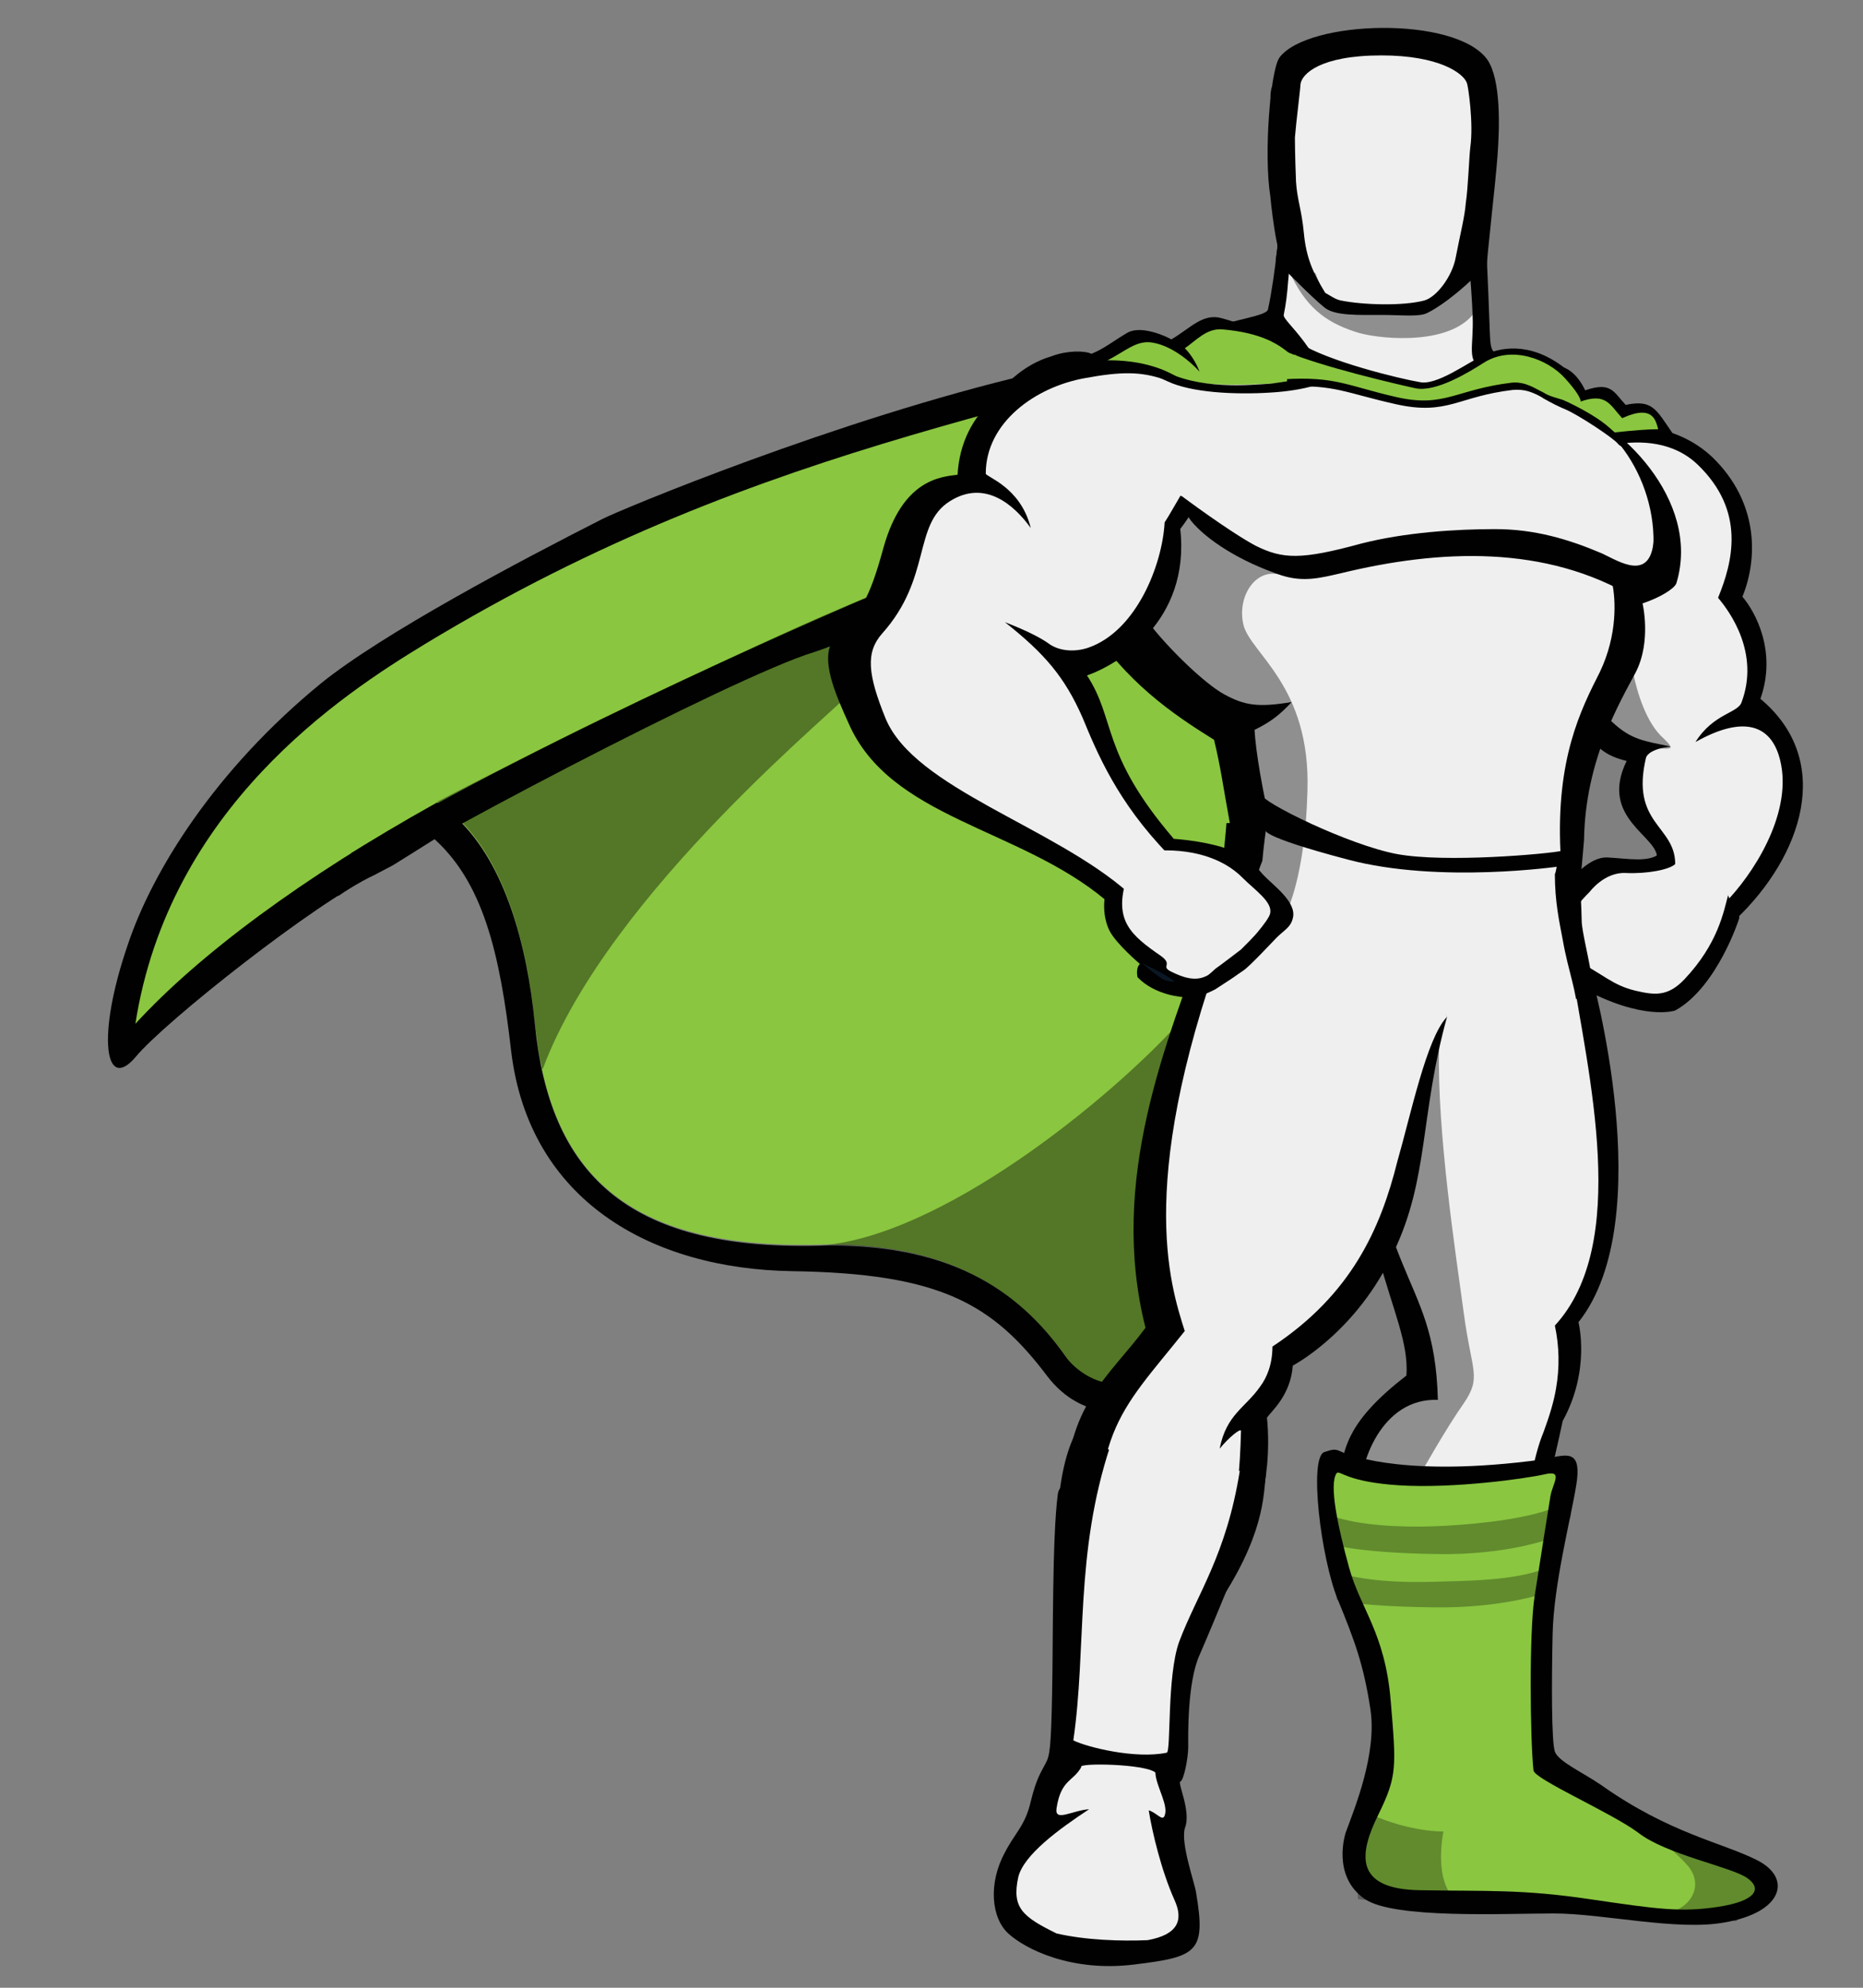<svg width="15" height="16" viewBox="0 0 15 16" fill="none" xmlns="http://www.w3.org/2000/svg">
<rect x="0" y="0" width="15" height="16" fill="#808080" stroke="none"/>
<g clip-path="url(#clip0_653_2728)">
<path d="M3.011 7.045C2.549 7.259 1.326 8.223 1.091 8.509C0.847 8.795 0.774 8.348 1.028 7.607C1.227 7.009 1.734 6.196 2.585 5.5C3.083 5.098 4.179 4.518 4.849 4.178C4.985 4.107 6.742 3.374 8.308 3.008C8.444 2.973 8.145 3.232 8.1 3.374C7.865 4.053 3.165 6.964 3.165 6.964L3.011 7.045ZM9.63 15.233C9.712 15.715 9.64 15.751 9.132 15.813C8.625 15.876 8.254 15.688 8.118 15.563C7.982 15.438 7.955 15.161 8.091 14.911C8.173 14.751 8.254 14.697 8.299 14.501C8.345 14.313 8.381 14.268 8.417 14.197C8.453 14.134 8.462 14.072 8.471 13.634C8.48 13.197 8.471 12.375 8.517 12.027C8.562 11.67 10.129 12.188 10.129 12.188C10.129 12.188 9.757 13.099 9.658 13.322C9.558 13.545 9.567 13.974 9.567 14.063C9.567 14.152 9.531 14.331 9.504 14.34C9.477 14.349 9.594 14.581 9.54 14.715C9.504 14.84 9.621 15.161 9.63 15.233ZM10.228 1.58C10.174 1.24 10.228 0.571 10.301 0.464C10.527 0.16 11.722 0.124 11.976 0.481C12.085 0.642 12.075 1.017 12.057 1.258C12.039 1.499 11.976 2.017 11.967 2.187C11.958 2.312 10.645 2.508 10.355 2.169C10.273 2.08 10.228 1.58 10.228 1.58ZM12.89 14.367C13.443 14.759 13.868 14.831 14.149 14.974C14.43 15.117 14.357 15.393 13.887 15.474C13.506 15.545 12.909 15.402 12.51 15.402C12.112 15.402 11.224 15.447 10.989 15.286C10.717 15.099 10.835 14.751 10.835 14.751C10.907 14.554 11.088 14.117 11.034 13.759C10.98 13.402 10.907 13.206 10.771 12.875C10.636 12.545 10.536 11.732 10.663 11.688C10.79 11.643 10.753 11.688 10.916 11.723C11.079 11.759 11.261 11.813 11.614 11.813C11.967 11.813 12.356 11.759 12.492 11.732C12.628 11.706 12.737 11.679 12.691 11.956C12.646 12.232 12.51 12.75 12.501 13.152C12.492 13.554 12.492 14.018 12.519 14.099C12.546 14.179 12.746 14.268 12.89 14.367Z" fill="#010101"/>
<path d="M10.953 2.473C9.957 3.321 8.028 3.553 5.166 4.642C4.433 4.919 2.477 5.75 2.006 6.616C3.591 5.714 4.179 6.955 4.306 8.232C4.424 9.429 5.03 10.054 6.588 10.018C8.191 9.982 8.68 10.902 9.124 11.982C9.984 7.848 11.36 7.044 12.248 6.339C14.131 4.83 11.813 2.169 10.953 2.473Z" fill="#8AC640"/>
<path d="M10.951 2.473C8.561 3.294 6.197 3.5 3.417 5.187C2.756 5.589 1.362 6.5 1.09 8.241C2.104 7.134 4.449 5.741 7.32 4.857C8.769 4.41 9.829 4.116 11.114 3.625C11.024 3.053 11.024 2.83 10.951 2.473Z" fill="#8AC640"/>
<path d="M14.003 7.366C14.003 7.366 13.831 7.947 13.487 8.134C13.487 8.134 13.233 8.223 12.726 7.947C12.581 7.866 12.472 7.589 12.481 7.5C12.491 7.286 12.626 7.188 12.626 7.188C12.626 7.188 12.771 6.946 12.943 6.955C13.115 6.964 13.405 6.991 13.496 6.911C13.577 6.821 14.021 7.071 14.003 7.366ZM10.308 1.75C10.308 1.75 10.272 2.205 10.209 2.491C10.199 2.544 9.928 2.571 9.729 2.651C10.109 3.723 12.4 3.714 12.699 3.187C12.554 3.089 12.264 2.937 12.128 2.884C11.992 2.83 12.002 2.839 11.992 2.589C11.983 2.339 11.965 1.875 11.947 1.75C11.929 1.625 10.525 1.625 10.308 1.75Z" fill="#010101"/>
<path d="M10.399 1.749C10.399 1.749 10.399 2.008 10.372 2.258C10.363 2.375 10.354 2.446 10.336 2.535C10.327 2.589 10.644 2.803 10.735 3.276C11.169 4.232 12.174 3.759 12.591 3.303C12.446 3.205 12.211 3.071 11.939 2.964C11.803 2.91 11.867 2.794 11.857 2.544C11.848 2.294 11.812 1.928 11.794 1.794C11.776 1.66 10.617 1.624 10.399 1.749Z" fill="#F0EFEF"/>
<path d="M10.308 1.75C10.308 1.75 10.299 1.91 10.271 2.098C10.389 2.214 10.543 2.375 10.661 2.473C10.742 2.544 10.942 2.535 11.123 2.535C11.286 2.535 11.431 2.553 11.494 2.518C11.639 2.446 11.847 2.267 11.965 2.134C11.956 1.973 11.947 1.821 11.938 1.75C11.929 1.625 10.525 1.625 10.308 1.75Z" fill="#010101"/>
<path d="M11.133 2.428C11.024 2.428 10.897 2.419 10.798 2.401C10.752 2.392 10.707 2.365 10.671 2.347C10.607 2.303 10.544 2.249 10.472 2.196C10.327 2.088 10.318 2.026 10.318 1.999C10.381 1.437 10.3 0.963 10.3 0.963C10.3 0.963 10.236 0.722 10.58 0.66C10.924 0.597 11.133 0.588 11.133 0.588C11.133 0.588 11.35 0.588 11.685 0.66C12.029 0.722 11.966 0.963 11.966 0.963C11.966 0.963 11.884 1.437 11.948 1.999C11.948 2.026 11.939 2.088 11.794 2.196C11.667 2.285 11.567 2.383 11.468 2.401C11.368 2.419 11.241 2.428 11.133 2.428Z" fill="#010101"/>
<path d="M11.132 0.356C10.535 0.356 10.417 0.517 10.245 0.696C10.209 0.74 10.236 1.008 10.299 1.58H10.381C10.381 1.58 10.326 1.419 10.335 1.232C10.344 1.044 10.381 1.053 10.353 1.008C10.317 0.955 10.245 0.865 10.408 0.776C10.571 0.687 10.824 0.848 11.132 0.856C11.44 0.848 11.703 0.687 11.866 0.776C12.029 0.865 11.956 0.955 11.92 1.008C11.884 1.062 11.929 1.044 11.938 1.232C11.947 1.419 11.893 1.58 11.893 1.58H11.974C12.029 1.008 12.065 0.758 12.038 0.714C11.884 0.517 11.73 0.365 11.132 0.356ZM14.003 7.393C14.003 7.393 13.831 7.937 13.496 8.125C13.423 8.089 13.432 8.036 13.369 7.955C13.351 7.929 13.287 7.911 13.26 7.884C13.233 7.857 13.242 7.812 13.197 7.777C13.161 7.741 13.133 7.768 13.097 7.741C13.061 7.705 13.052 7.661 13.025 7.634C13.007 7.616 12.934 7.607 12.916 7.589C12.871 7.545 12.473 7.464 12.491 7.375C12.527 7.241 12.599 7.143 12.599 7.143C12.599 7.143 12.771 6.893 12.943 6.902C13.115 6.911 13.278 6.946 13.369 6.866C13.469 6.777 14.03 7.107 14.003 7.393Z" fill="#010101"/>
<path d="M12.825 3.446C12.825 3.446 13.395 3.312 13.785 3.678C14.174 4.053 14.147 4.517 14.029 4.803C14.129 4.919 14.31 5.241 14.174 5.625C14.772 6.125 14.509 6.893 13.975 7.401C13.975 7.401 13.848 6.937 13.341 6.91C13.359 6.732 12.87 6.589 13.097 6.125C12.752 6.044 12.761 5.812 12.707 5.526C12.662 5.241 12.825 3.446 12.825 3.446Z" fill="#010101"/>
<path d="M12.619 3.696C12.619 3.696 13.28 3.366 13.67 3.741C14.059 4.116 13.95 4.526 13.833 4.812C13.932 4.928 14.168 5.259 14.023 5.651C13.995 5.741 13.796 5.741 13.651 5.973C14.014 5.768 14.24 5.821 14.322 6.08C14.448 6.482 14.168 6.964 13.923 7.232C13.923 7.223 13.914 7.214 13.914 7.205C13.878 7.339 13.832 7.598 13.561 7.884C13.425 8.027 13.316 8.009 13.162 7.973C12.981 7.928 12.918 7.848 12.664 7.714C12.52 7.634 12.601 7.536 12.601 7.455C12.601 7.437 12.619 7.41 12.646 7.375C12.664 7.33 12.719 7.259 12.8 7.178C12.8 7.178 12.918 7.018 13.09 7.027C13.262 7.035 13.443 7 13.488 6.955C13.488 6.643 13.126 6.634 13.253 6.098C13.262 6.071 13.307 6.026 13.452 6.009C13.235 5.964 13.135 5.955 12.981 5.812C12.873 5.714 12.791 5.589 12.764 5.428C12.71 5.151 12.619 3.696 12.619 3.696Z" fill="#F0EFEF"/>
<path d="M10.708 3.134C10.654 3.062 10.373 2.705 9.839 2.562C9.685 2.517 9.585 2.642 9.431 2.732C9.386 2.705 9.187 2.616 9.078 2.678C8.969 2.741 8.897 2.803 8.788 2.848C8.734 2.821 8.589 2.821 8.471 2.866C8.353 2.901 8.172 2.982 8 3.214C7.892 3.598 9.92 3.312 9.92 3.312L10.708 3.134Z" fill="#010101"/>
<path d="M10.726 3.134C10.437 3.035 10.482 2.705 9.839 2.651C9.712 2.643 9.631 2.741 9.54 2.803C9.585 2.848 9.631 2.919 9.658 2.991C9.576 2.901 9.431 2.785 9.286 2.759C9.151 2.732 9.06 2.83 8.915 2.901C8.942 2.928 8.969 2.973 9.006 3.026C8.879 2.946 8.788 2.919 8.616 2.982C8.499 3.018 8.272 3.116 8.1 3.357C7.991 3.741 9.929 3.312 9.929 3.312L10.726 3.134Z" fill="#8AC640"/>
<path d="M12.428 3.276C12.428 3.276 12.428 3.178 12.419 3.089C12.419 3.071 12.346 3.026 12.346 3.008L12.328 2.991C12.328 2.991 12.473 2.91 12.582 2.955C12.699 2.991 12.763 3.142 12.763 3.142C12.971 3.071 12.989 3.151 13.089 3.259C13.306 3.214 13.333 3.294 13.469 3.491C13.469 3.491 13.306 3.464 12.989 3.517C12.681 3.562 12.428 3.267 12.428 3.276Z" fill="#010101"/>
<path d="M12.391 3.232C12.391 3.232 12.445 3.187 12.427 3.178C12.527 3.124 12.662 3.062 12.726 3.232C12.934 3.16 12.961 3.258 13.061 3.366C13.315 3.25 13.332 3.392 13.351 3.455C13.269 3.455 13.152 3.464 12.989 3.482C12.681 3.526 12.382 3.223 12.391 3.232Z" fill="#8AC640"/>
<path d="M9.313 3.008C9.313 3.008 9.829 3.187 10.264 3.16C10.699 3.124 11.441 3.089 11.84 3.321C11.84 3.321 12.247 3.178 12.628 3.276C13.008 3.374 13.705 4.017 13.497 4.696C13.479 4.741 13.361 4.812 13.225 4.857C13.225 4.857 13.298 5.16 13.171 5.41C13.044 5.651 12.764 6.116 12.754 6.759C12.745 6.866 12.727 7.089 12.709 7.196C12.003 7.169 10.916 6.91 9.848 6.928C9.857 6.812 9.866 6.741 9.875 6.625H9.902C9.848 6.33 9.829 6.178 9.775 5.955C9.431 5.741 9.069 5.491 8.761 5.017C8.462 4.544 9.313 3.008 9.313 3.008ZM12.809 7.83C12.809 7.83 13.37 9.812 12.709 10.643C12.709 10.643 12.809 11.027 12.582 11.438C12.546 11.616 12.501 11.777 12.474 11.956C12.356 12.697 12.157 13.009 12.102 14.197L11.559 14.188C11.559 14.188 11.496 13.331 11.306 12.875C11.197 12.616 10.771 12.268 10.789 11.92C10.807 11.652 10.862 11.429 11.324 11.072C11.36 10.554 10.835 10.062 10.916 8.134L12.809 7.83Z" fill="#010101"/>
<path d="M12.646 7.75C12.791 8.661 13.126 10.009 12.519 10.67C12.555 10.837 12.558 11.01 12.528 11.179C12.51 11.286 12.474 11.402 12.428 11.527C12.338 11.741 12.302 12.054 12.275 12.241C12.157 12.982 12.157 13.018 12.102 14.206L11.559 14.197C11.559 14.197 11.496 13.339 11.306 12.884C11.197 12.625 10.97 12.402 10.953 12.054C10.934 11.786 11.124 11.25 11.577 11.268C11.55 10.188 11.043 10.402 10.907 8.152L12.646 7.75ZM9.313 3.008C9.313 3.008 9.513 3.071 9.73 3.089C9.947 3.107 10.183 3.089 10.391 3.08C10.826 3.044 11.441 2.999 11.849 3.232C11.849 3.232 12.075 3.16 12.32 3.178C12.428 3.187 12.537 3.276 12.664 3.312C13.062 3.41 13.443 4.062 13.271 4.651C13.253 4.696 13.126 4.651 12.981 4.696C13.008 4.821 13.026 5.107 12.881 5.41C12.727 5.714 12.528 6.107 12.564 6.857C11.614 6.812 11.188 6.75 10.246 6.705C10.165 6.375 10.11 6.044 10.101 5.875C10.228 5.812 10.3 5.759 10.4 5.651C10.128 5.696 10.02 5.678 9.857 5.589C9.694 5.5 9.404 5.214 9.259 5.026C9.241 5.008 9.141 5.303 8.915 5.312C8.833 5.196 9.177 4.866 9.114 4.741C8.888 4.285 9.313 3.008 9.313 3.008Z" fill="#F0EFEF"/>
<path d="M12.717 7.009C12.717 7.009 12.735 7.33 12.735 7.411C12.735 7.5 12.808 7.768 12.817 7.893C12.717 8.063 12.283 8.447 11.495 8.589C10.716 8.75 9.684 7.545 9.684 7.545C9.711 7.429 9.801 7.089 9.865 6.911C9.874 6.893 9.892 6.848 9.892 6.83C9.973 6.714 12.717 7.009 12.717 7.009Z" fill="#010101"/>
<path d="M12.519 7.036C12.519 7.259 12.555 7.42 12.582 7.563C12.627 7.822 12.7 7.991 12.7 8.161C12.7 8.679 12.012 8.589 11.432 8.607C10.653 8.768 9.992 7.563 9.992 7.563C10.046 7.357 10.083 7.125 10.164 6.929C10.173 6.821 10.191 6.688 10.2 6.625C11.305 6.625 12.084 6.688 12.537 6.732C12.555 6.83 12.537 7 12.519 7.036Z" fill="#F0EFEF"/>
<path d="M11.65 8.188C11.65 8.188 11.17 7.134 9.73 7.447C9.386 8.402 8.924 9.5 9.223 10.688C8.924 11.09 8.58 11.313 8.58 12.054C8.58 12.795 8.616 12.92 8.616 12.92L9.676 12.974C9.676 12.974 10.02 12.536 10.156 12.063C10.192 11.929 10.228 11.688 10.201 11.411C10.237 11.358 10.391 11.233 10.409 10.992C10.409 10.992 10.925 10.724 11.224 10.072C11.505 9.482 11.433 8.974 11.65 8.188Z" fill="#010101"/>
<path d="M11.649 8.187C11.622 8.089 11.26 7.125 9.919 7.411C9.132 9.482 9.421 10.339 9.539 10.714C9.005 11.384 8.76 11.527 8.869 12.884H9.575C9.901 12.375 9.974 12.188 9.992 11.518C9.992 11.491 9.892 11.572 9.82 11.661C9.874 11.384 10.028 11.331 10.146 11.161C10.2 11.089 10.245 10.982 10.245 10.839C10.879 10.42 11.115 9.893 11.251 9.348C11.359 8.973 11.486 8.357 11.649 8.187Z" fill="#F0EFEF"/>
<path d="M9.413 6.75C9.413 6.75 9.657 6.758 9.875 6.83C10.083 6.901 10.083 6.946 10.165 7.035C10.246 7.125 10.445 7.258 10.409 7.392C10.391 7.464 10.346 7.482 10.282 7.544C10.255 7.571 10.056 7.785 10.011 7.812C9.983 7.83 9.947 7.857 9.92 7.875L9.784 7.964C9.694 8.009 9.63 8.035 9.531 8.026C9.531 8.026 9.304 8.017 9.159 7.866C9.159 7.866 9.141 7.794 9.178 7.759C9.178 7.759 8.987 7.598 8.933 7.491C8.879 7.384 8.879 7.232 8.915 7.151C8.933 7.071 9.286 6.848 9.413 6.75ZM9.639 15.438L9.612 15.661C9.612 15.661 9.531 15.759 8.924 15.75C8.308 15.741 8.145 15.554 8.091 15.456L8.055 15.223C8.055 15.223 8.172 15.054 8.2 15.054C8.399 15.072 9.078 15.34 9.549 15.411C9.594 15.411 9.603 15.429 9.639 15.438ZM10.952 14.982C10.952 15.081 10.943 15.081 10.943 15.179C11.052 15.259 11.324 15.304 11.84 15.295C12.591 15.277 13.289 15.518 14.14 15.375L14.149 15.214L14.068 15.206L11.052 14.964L10.952 14.982Z" fill="#010101"/>
<path d="M11.613 15.295H11.84C12.329 15.277 12.791 15.384 13.289 15.411C13.551 15.402 13.877 15.34 13.85 15.152L11.278 14.938C11.124 15.108 11.242 15.251 11.613 15.295ZM8.661 11.536C8.743 11.589 9.295 11.911 10.192 11.866C10.173 12.036 10.182 12.366 9.784 12.947C9.585 13.232 9.413 13.732 9.377 14.367C9.386 14.509 9.467 14.634 9.358 14.822C9.395 14.938 9.54 15.17 9.612 15.313C9.684 15.456 9.721 15.617 9.241 15.626C8.752 15.634 7.964 15.581 8.073 15.206C8.127 15.009 8.281 14.804 8.299 14.724C8.317 14.643 8.317 14.402 8.471 14.242C8.607 13.795 8.562 13.366 8.534 12.965C8.489 12.545 8.48 11.875 8.661 11.536ZM9.503 4.258C10.146 3.41 9.603 2.732 8.571 2.937C8.154 3.017 7.738 3.303 7.71 3.821C7.575 3.839 7.267 3.857 7.113 4.41C6.995 4.839 6.932 4.919 6.723 5.133C6.587 5.285 6.732 5.598 6.832 5.821C7.167 6.589 8.199 6.66 8.897 7.241C9.132 7.178 9.377 6.919 9.449 6.75C8.86 6.062 8.987 5.794 8.752 5.437C9.005 5.348 9.585 5 9.503 4.258Z" fill="#010101"/>
<path d="M9.377 4.205C9.413 4.151 9.477 4.035 9.504 3.991C9.513 3.982 9.613 4.151 9.622 4.142C9.866 3.749 9.929 3.178 9.649 3.124C9.585 3.115 9.468 3.089 9.368 3.053C9.187 2.99 9.024 2.99 8.734 3.044C8.336 3.115 7.937 3.401 7.937 3.812C7.937 3.839 8.218 3.919 8.299 4.25C8.164 4.062 7.928 3.857 7.647 4.035C7.349 4.223 7.503 4.651 7.104 5.098C6.968 5.25 6.986 5.428 7.131 5.785C7.367 6.348 8.481 6.651 9.087 7.187C9.232 7.125 9.332 6.982 9.404 6.875C8.997 6.455 8.834 6.062 8.716 5.776C8.571 5.446 8.408 5.259 8.091 5.008C8.254 5.071 8.381 5.133 8.453 5.187C8.535 5.241 8.653 5.25 8.761 5.214C9.151 5.08 9.359 4.544 9.377 4.205Z" fill="#F0EFEF"/>
<path d="M13.315 4.348C13.288 4.687 13.035 4.518 12.899 4.455C12.627 4.339 12.355 4.259 12.038 4.259C11.722 4.259 11.314 4.285 10.961 4.375C10.472 4.509 10.327 4.5 10.11 4.393C9.892 4.276 9.512 3.991 9.512 3.991C9.512 3.991 9.503 4.08 9.593 4.196C9.711 4.339 9.974 4.518 10.327 4.634C10.499 4.687 10.635 4.651 10.789 4.616C11.595 4.419 12.446 4.384 13.161 4.812C13.198 4.83 13.324 4.776 13.379 4.696C13.451 4.58 13.315 4.348 13.315 4.348Z" fill="#010101"/>
<path d="M9.195 7.75C9.268 7.795 9.358 7.821 9.458 7.902C9.458 7.902 9.376 7.902 9.34 7.866C9.295 7.839 9.204 7.759 9.195 7.75Z" fill="#0A1825"/>
<path d="M11.811 0.669C11.784 0.589 11.585 0.446 11.123 0.446C10.625 0.446 10.48 0.598 10.471 0.678C10.471 0.705 10.435 0.991 10.426 1.107C10.426 1.107 10.426 1.249 10.435 1.464C10.444 1.607 10.48 1.687 10.498 1.875C10.516 2.071 10.571 2.196 10.67 2.357C10.716 2.383 10.752 2.41 10.797 2.419C10.978 2.455 11.295 2.464 11.467 2.419C11.567 2.392 11.694 2.223 11.721 2.071C11.757 1.883 11.793 1.749 11.802 1.633C11.82 1.517 11.829 1.258 11.838 1.187C11.866 0.991 11.82 0.687 11.811 0.669Z" fill="#F0EFEF"/>
<path d="M10.862 11.706C10.862 11.706 11.342 11.911 12.528 11.732C12.528 11.732 12.193 13.393 12.347 14.224C12.347 14.224 12.501 14.438 13.642 14.849C13.642 14.849 14.149 14.974 14.131 15.224C14.131 15.224 14.149 15.277 13.534 15.259C12.918 15.242 12.338 15.134 11.931 15.134C11.523 15.134 11.088 15.152 11.016 15.036C10.934 14.929 11.034 14.652 11.152 14.492C11.279 14.322 11.242 14.197 11.233 13.893C11.206 13.098 10.59 12.277 10.862 11.706Z" fill="#010101"/>
<path d="M10.762 11.858C10.699 11.947 10.771 12.286 10.862 12.617C10.952 12.947 11.152 13.143 11.197 13.688C11.242 14.224 11.251 14.295 11.097 14.608C10.943 14.92 10.898 15.206 11.432 15.215C11.967 15.224 12.256 15.206 12.8 15.287C13.343 15.367 13.533 15.394 13.832 15.349C14.131 15.304 14.194 15.206 14.068 15.117C13.941 15.027 13.415 14.929 13.189 14.751C12.972 14.59 12.356 14.322 12.347 14.251C12.32 14.009 12.311 13.134 12.356 12.849C12.401 12.563 12.465 12.152 12.483 12.045C12.501 11.938 12.591 11.831 12.438 11.867C12.284 11.902 11.704 11.983 11.269 11.956C10.835 11.929 10.79 11.831 10.762 11.858Z" fill="#8AC640"/>
<path opacity="0.3" d="M11.07 14.617C11.224 14.688 11.45 14.742 11.622 14.742C11.622 14.742 11.559 15.036 11.659 15.215C11.758 15.393 10.934 15.286 10.934 15.286L10.898 14.652L11.07 14.617ZM13.47 15.384C13.615 15.34 13.714 15.179 13.597 15.027C13.47 14.876 13.361 14.849 13.524 14.84C13.687 14.831 14.285 15.188 14.285 15.188L13.977 15.465L13.47 15.384ZM10.735 12.206C10.943 12.277 11.26 12.295 11.532 12.286C11.803 12.277 12.211 12.241 12.474 12.152C12.736 12.063 12.627 12.25 12.627 12.25L12.483 12.384C12.483 12.384 12.139 12.518 11.577 12.509C10.916 12.5 10.717 12.429 10.717 12.429L10.735 12.206ZM10.753 12.652C10.961 12.724 11.278 12.741 11.55 12.732C11.822 12.724 12.184 12.724 12.446 12.625C12.555 12.59 12.492 12.741 12.492 12.741L12.446 12.822C12.446 12.822 12.093 12.947 11.541 12.938C10.88 12.929 10.762 12.875 10.762 12.875L10.753 12.652Z" fill="#010101"/>
<path d="M10.154 6.393C10.154 6.455 10.861 6.803 11.25 6.875C11.639 6.946 12.454 6.875 12.581 6.848L12.563 6.973C12.563 6.973 11.594 7.116 10.852 6.919C10.109 6.723 10.191 6.678 10.191 6.678L10.154 6.393Z" fill="#010101"/>
<path d="M8.642 14.009C8.751 14.063 9.14 14.161 9.394 14.108C9.43 14.099 9.394 13.492 9.494 13.215C9.638 12.831 9.874 12.518 9.982 11.84C9.602 11.804 9.168 11.706 8.941 11.634C8.651 12.509 8.751 13.259 8.642 14.009ZM9.249 14.572C9.312 14.59 9.358 14.661 9.376 14.617C9.412 14.536 9.312 14.385 9.303 14.277V14.268C9.222 14.197 8.669 14.188 8.706 14.224C8.642 14.34 8.543 14.322 8.507 14.554C8.488 14.67 8.633 14.572 8.769 14.563C8.525 14.724 8.244 14.929 8.199 15.108C8.144 15.358 8.235 15.429 8.507 15.563C8.742 15.617 9.023 15.626 9.24 15.617C9.485 15.572 9.53 15.456 9.457 15.295C9.349 15.054 9.276 14.742 9.249 14.572Z" fill="#F0EFEF"/>
<path d="M9.35 2.973C9.649 3.142 10.065 3.098 10.219 3.089C10.255 3.089 10.617 3.026 10.636 3.035C10.672 3.044 10.672 3.071 10.672 3.071C10.672 3.071 10.536 3.142 10.228 3.16C9.938 3.178 9.594 3.16 9.404 3.071C9.178 2.973 9.35 2.973 9.35 2.973ZM12.429 3.142C12.483 3.178 12.836 3.312 12.99 3.473C13.126 3.616 13.053 3.607 13.026 3.571C12.99 3.526 12.709 3.339 12.601 3.294C12.492 3.249 12.356 3.169 12.356 3.151C12.356 3.133 12.429 3.142 12.429 3.142Z" fill="#010101"/>
<path d="M9.303 6.848C9.566 6.83 9.838 6.893 10.01 7.071C10.1 7.161 10.245 7.259 10.227 7.348C10.227 7.375 10.173 7.446 10.128 7.5C10.1 7.536 10.019 7.616 9.992 7.643C9.956 7.67 9.829 7.768 9.802 7.786C9.774 7.804 9.738 7.848 9.711 7.857C9.62 7.902 9.521 7.866 9.43 7.821C9.34 7.777 9.448 7.768 9.349 7.696C9.104 7.527 8.968 7.411 9.068 7.08C9.077 7.018 9.177 6.946 9.303 6.848Z" fill="#F0EFEF"/>
<path opacity="0.4" d="M6.995 4.803C6.18 5.125 4.106 6.143 3.518 6.455C4.007 6.759 4.233 7.491 4.305 8.232C4.314 8.304 4.324 8.366 4.333 8.438C4.342 8.5 4.351 8.545 4.36 8.572C4.36 8.581 4.36 8.598 4.369 8.607C4.903 7.17 6.814 5.652 6.886 5.536C6.922 5.482 6.841 5.25 6.968 5.027C7.131 4.741 7.448 4.616 6.995 4.803ZM8.933 11.545C9.349 10.724 9.358 9.938 9.349 9.018C9.349 8.634 9.63 8.089 9.485 8.241C8.942 8.839 7.575 9.965 6.587 10.027C7.973 9.982 8.516 10.67 8.933 11.545Z" fill="#010101"/>
<path d="M2.721 7.214C3.237 6.848 5.908 5.446 6.551 5.25C7.194 5.044 6.995 4.803 6.995 4.803C6.995 4.803 4.387 5.91 2.829 6.866" fill="#010101"/>
<path opacity="0.4" d="M10.328 4.634C10.12 4.553 9.957 4.795 10.011 5.027C10.065 5.259 10.554 5.518 10.527 6.366C10.509 7.063 10.355 7.348 10.355 7.348L10.011 6.92C10.011 6.92 9.957 5.955 9.839 5.813C9.721 5.67 9.35 5.411 9.205 5.277C9.06 5.143 9.368 4.964 9.35 4.714C9.332 4.473 9.504 3.991 9.504 3.991L10.328 4.634ZM11.587 8.438C11.569 9.107 11.722 10.099 11.786 10.572C11.849 11.045 11.931 11.081 11.786 11.295C11.641 11.501 11.451 11.84 11.451 11.84L10.826 11.786C10.826 11.786 11.324 11.161 11.351 11.045C11.378 10.929 11.098 10.045 11.098 10.045L11.587 8.438ZM10.382 2.187C10.509 2.464 10.663 2.589 10.907 2.669C11.052 2.723 11.623 2.794 11.849 2.544C11.949 2.428 11.885 2.116 11.885 2.116L11.369 2.526L10.672 2.401L10.59 2.196L10.382 2.187Z" fill="#010101"/>
<path d="M10.436 2.803C10.671 2.955 11.26 3.098 11.423 3.125C11.586 3.16 11.848 2.955 11.975 2.901C12.111 2.839 12.347 2.803 12.618 3.044C12.645 3.071 12.555 3.187 12.555 3.187C12.546 3.178 12.491 3.178 12.419 3.143C12.346 3.107 12.283 3.08 12.174 3.089C11.722 3.143 11.649 3.294 11.251 3.205C10.852 3.116 10.753 3.044 10.363 3.062" fill="#8AC640"/>
<path d="M10.436 2.803C10.671 2.955 11.26 3.098 11.423 3.125C11.586 3.16 11.848 2.955 11.975 2.901C12.111 2.839 12.347 2.803 12.618 3.044C12.645 3.071 12.555 3.187 12.555 3.187C12.546 3.178 12.491 3.178 12.419 3.143C12.346 3.107 12.283 3.08 12.174 3.089C11.722 3.143 11.649 3.294 11.251 3.205C10.852 3.116 10.753 3.044 10.363 3.062" stroke="#010101" stroke-width="0.1" stroke-miterlimit="10" stroke-linejoin="round"/>
<path d="M10.354 2.83C10.653 2.955 11.232 3.089 11.395 3.125C11.558 3.16 11.821 3 11.948 2.919C12.174 2.777 12.464 2.893 12.6 3.044C12.69 3.143 12.727 3.205 12.727 3.232C12.727 3.268 12.618 3.232 12.618 3.232C12.555 3.205 12.482 3.196 12.428 3.16C12.355 3.125 12.283 3.071 12.174 3.08C11.721 3.134 11.631 3.285 11.242 3.196C10.852 3.107 10.752 3.027 10.336 3.053" fill="#8AC640"/>
<path d="M8.951 11.17C8.933 11.152 8.969 11.134 8.951 11.134C8.834 11.134 8.671 11.045 8.58 10.92C8.191 10.366 7.62 10 6.588 10.027C5.039 10.063 4.423 9.438 4.306 8.241C4.242 7.589 4.061 6.955 3.69 6.598L3.473 6.732C3.889 7.089 4.025 7.67 4.116 8.464C4.261 9.661 5.239 10.215 6.38 10.232C7.566 10.25 7.991 10.491 8.435 11.081C8.58 11.268 8.743 11.331 8.87 11.357L8.951 11.17Z" fill="#010101"/>
<path opacity="0.4" d="M13.152 5.428C13.18 5.562 13.252 5.821 13.397 5.946C13.46 6.009 13.469 6.026 13.415 6.026C13.361 6.026 12.962 6.009 12.962 6.009L12.854 5.821L13.152 5.428Z" fill="#010101"/>
</g>
<defs>
<clipPath id="clip0_653_2728">
<rect width="14" height="16" fill="white" transform="translate(0.773)"/>
</clipPath>
</defs>
</svg>
